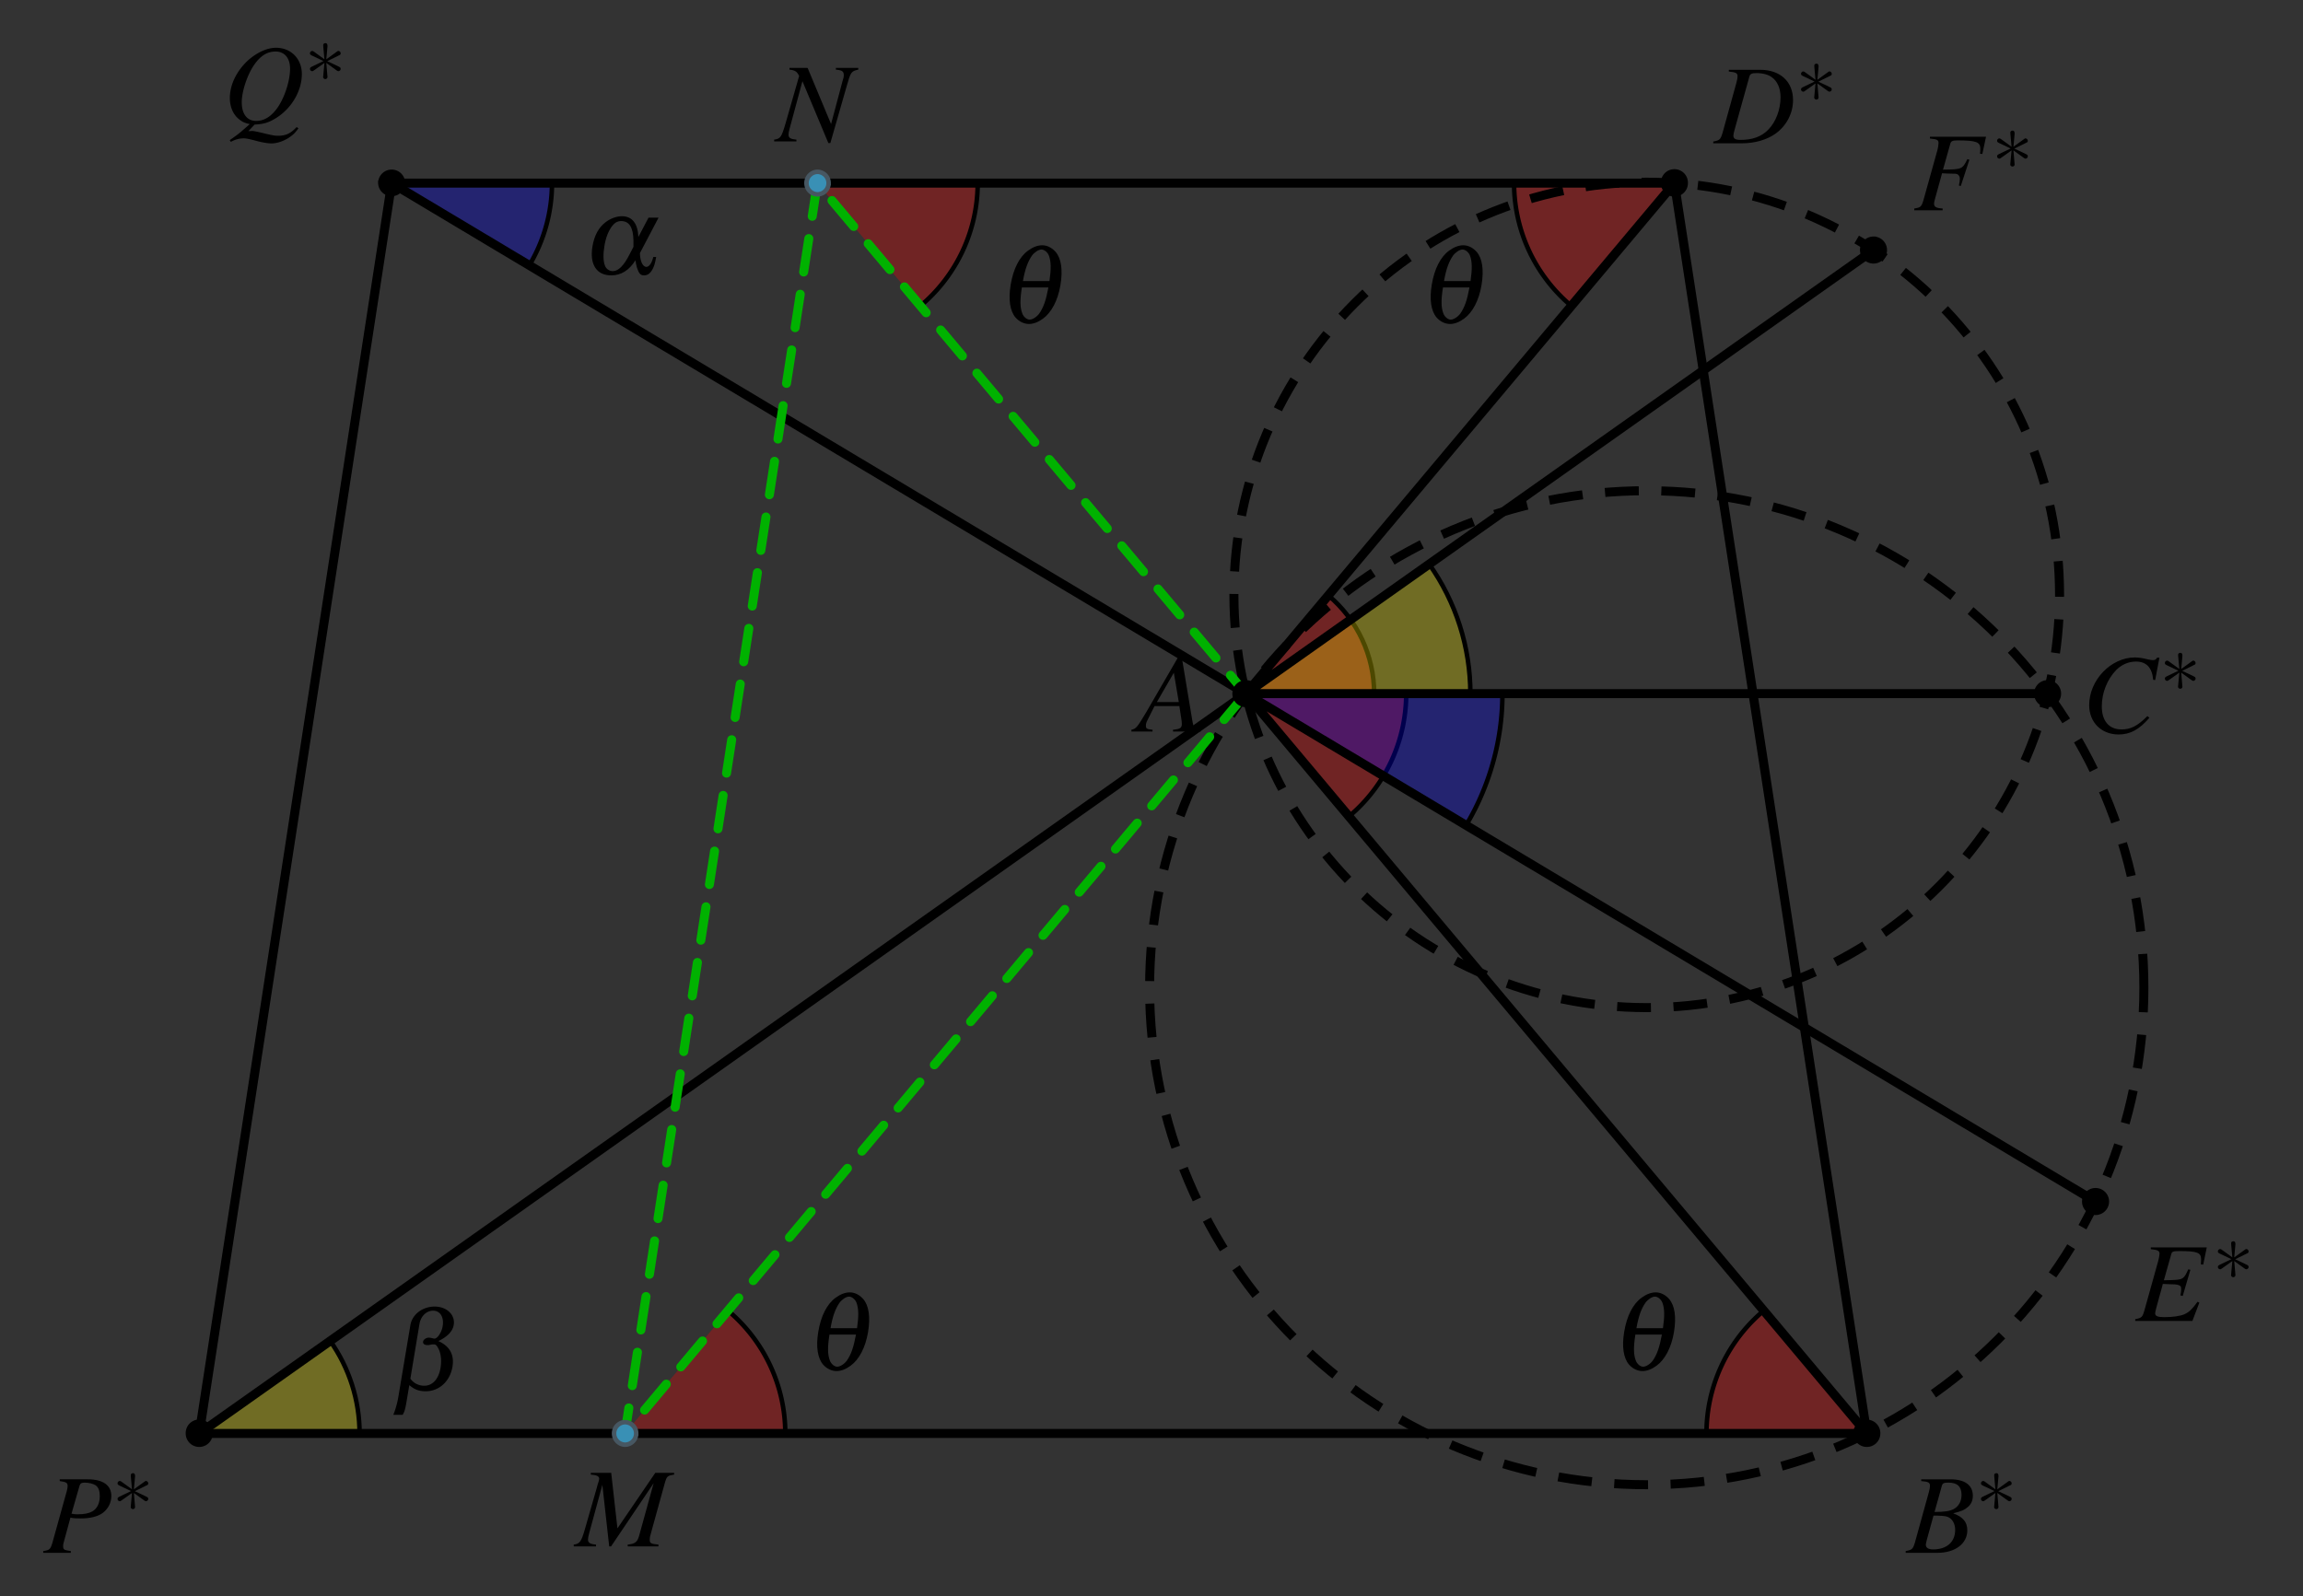 <svg xmlns="http://www.w3.org/2000/svg" xmlns:xlink="http://www.w3.org/1999/xlink" width="407.14" height="282.238" viewBox="0 0 305.355 211.679"><rect x="0" y="0" width="305.355" height="211.679" fill="#333333" stroke="none"/><defs><path id="a" d="M1.031.922C.906 1.719.61 2.75.36 3.312h1.235c.234-.343.36-.75.547-1.906l.343-2.031c.688.594 1.313.813 2.172.813 1.782 0 3.219-1.313 3.547-3.235.266-1.594-.328-2.719-1.86-3.422 1.235-.61 1.891-1.297 2.032-2.156.219-1.328-.937-2.422-2.531-2.422-1.61 0-2.985 1.047-3.219 2.469Zm2.797-9.64C4-9.767 4.75-10.5 5.641-10.5c.937 0 1.468.86 1.265 2.063-.125.796-.687 1.64-1.078 1.64-.047 0-.094 0-.328-.062a2 2 0 0 0-.437-.063c-.36 0-.704.25-.75.531s.203.454.578.454c.093 0 .172 0 .343-.032.172-.047.329-.062.438-.062.203 0 .297.031.375.11.562.64.781 1.765.578 3-.25 1.483-1.047 2.374-2.156 2.374a2.23 2.23 0 0 1-1.844-.937Zm0 0"/><path id="b" d="M8.656-7.469 7.312-4.906c-.078-1.797-.828-2.75-2.187-2.75-.687 0-1.469.281-2.11.75-.953.703-1.546 1.781-1.796 3.265C.829-1.266 1.766.188 3.703.188c1.313 0 2.39-.672 3.219-2 .031.28.094.562.187.937.266.828.485 1.063.954 1.063.5 0 .89-.313 1.187-.938.172-.344.266-.672.422-1.5h-.39c-.157.75-.532 1.313-.907 1.313-.5 0-.844-.797-.86-1.829l2.47-4.703Zm-2 3.875-.5.969c-.765 1.516-1.5 2.25-2.234 2.25-.469 0-.89-.297-1.047-.734-.234-.61-.25-1.547-.062-2.625.171-1.078.53-1.985 1.03-2.641.345-.437.72-.64 1.188-.64 1.063 0 1.594.843 1.625 2.546Zm0 0"/><path id="c" d="M5.656-10.25c-.578 0-1.218.234-1.86.703-1.155.828-1.968 2.438-2.312 4.531-.328 1.954-.093 3.485.641 4.344.484.547 1.14.86 1.781.86.594 0 1.219-.235 1.86-.704 1.125-.812 1.968-2.406 2.312-4.421.344-2.047.11-3.579-.64-4.438-.5-.562-1.125-.875-1.782-.875m.828 5.594c-.312 1.703-.656 2.672-1.218 3.468C4.922-.733 4.375-.39 4-.39s-.797-.359-.969-.796c-.312-.797-.328-1.766-.062-3.47ZM3.11-5.5c.282-1.625.657-2.61 1.204-3.39.328-.438.875-.797 1.25-.797s.812.359.984.796c.297.782.312 1.766.078 3.391Zm0 0"/><path id="e" d="M10.86-9.75H7.89v.234c.844.079 1.048.22 1.048.766 0 .172-.032.36-.141.656-.016.047-.031.11-.031.11L7.25-2.297 4.14-9.75H1.735v.234c.704.063 1.016.25 1.282.844L1.234-2.453C.672-.531.547-.36-.296-.234V0h2.952v-.234C1.891-.297 1.61-.47 1.61-.875c0-.203.047-.5.141-.812l1.703-6.297L6.891.219h.265l2.157-7.516c.546-1.922.609-2.016 1.546-2.219Zm0 0"/><path id="f" d="M13.047-9.75h-2.5L5.53-2.39l-.828-7.36H2v.234c.75.047 1.11.204 1.11.547 0 .125-.063.344-.157.625-.031.047-.062.219-.125.438-.015.047-.031.11-.047.172L1.187-2.187C.734-.625.517-.328-.266-.234V0h2.954v-.234c-.766-.063-1.063-.25-1.063-.657 0-.156.063-.546.14-.796l1.766-6.47L4.437 0h.25l5.641-8.375-1.937 7.016c-.235.797-.532 1.015-1.5 1.125V0h4.078v-.234C9.953-.328 9.813-.422 9.813-.875c0-.266.03-.453.171-.922l1.829-6.61c.265-.905.343-.968 1.234-1.109Zm0 0"/><path id="g" d="M8.422-.234c-.844-.078-.938-.203-1.125-1.297L5.89-9.984H5.5L1.172-2.516C-.016-.516-.172-.359-.766-.234V0h2.797v-.234c-.765-.078-.875-.157-.875-.532 0-.28.032-.421.297-.921l.844-1.688h3.297l.297 1.953c.015.14.03.266.03.39 0 .563-.218.704-1.171.798V0h3.672ZM2.609-3.906l2.25-3.89.657 3.89Zm0 0"/><path id="h" d="m9.734-6.953.563-2.969h-.313c-.125.25-.28.328-.578.328-.11 0-.297-.031-.61-.094-.671-.171-1.265-.265-1.75-.265-3.171 0-6.062 3-6.062 6.328 0 2.281 1.61 3.89 3.907 3.89 1.53 0 2.734-.656 4.078-2.218l-.266-.219C7.36-.844 6.5-.406 5.266-.406c-1.657 0-2.61-1.125-2.61-3.063 0-1.781.719-3.578 1.89-4.797.72-.734 1.657-1.14 2.641-1.14 1.375 0 2.141.797 2.282 2.422Zm0 0"/><path id="j" d="M4.172.234C5.312.172 5.89.016 6.719-.453c2.218-1.234 3.718-3.656 3.718-6.016 0-2.015-1.437-3.484-3.421-3.484-1.188 0-2.532.625-3.735 1.687-1.5 1.407-2.39 3.22-2.39 4.97 0 1.218.453 2.234 1.265 2.859.39.312.719.468 1.375.609C2.171 1.375 2.031 1.5.875 2.297l.156.234a3.36 3.36 0 0 1 1.719-.469c.297 0 .734.094 1.39.266.907.25 1.72.406 2.266.406.828 0 1.875-.39 2.625-.984.36-.266.563-.484.953-1.016L9.75.563c-.828.875-1.437 1.156-2.516 1.156-.39 0-.703-.063-1.843-.328-.782-.203-1.485-.328-1.563-.313-.062.016-.094.016-.094.016H3.36Zm2.781-9.687c1.188 0 1.922.86 1.922 2.281 0 1.578-.703 3.781-1.656 5.156C6.39-.844 5.469-.25 4.375-.25c-1.203 0-1.906-.922-1.906-2.484 0-1.422.734-3.641 1.64-4.938.829-1.219 1.75-1.781 2.844-1.781m0 0"/><path id="k" d="M2.188-9.516c.843.11 1.046.235 1.046.625 0 .22-.046.532-.25 1.204L1.22-1.344C.953-.454.844-.359 0-.234V0h3.656v-.234C2.72-.375 2.641-.422 2.641-.922c0-.187.03-.328.187-.875l.781-2.875c.375.094.766.11 1.375.11 1.235 0 2.235-.25 2.875-.704.75-.562 1.172-1.375 1.172-2.265 0-1.438-1.11-2.219-3.14-2.219H2.188Zm2.625.625c.093-.312.265-.421.687-.421.578 0 1.14.156 1.453.359.375.281.547.719.547 1.422 0 .968-.344 1.656-1 2.047-.469.25-1.047.375-1.969.375-.265 0-.375-.016-.781-.079Zm0 0"/><path id="l" d="M1.938-9.516c.937.094 1.156.204 1.156.61 0 .234-.063.594-.172.953l-1.828 6.61C.828-.485.719-.392-.125-.235V0h3.781C5.406 0 7-.469 8.156-1.297 9.61-2.359 10.453-4 10.453-5.734c0-2.453-1.703-4.016-4.36-4.016H1.939Zm2.734.641c.094-.328.312-.437.922-.437.843 0 1.593.203 2.062.562.735.531 1.14 1.469 1.14 2.656 0 1.61-.624 3.282-1.64 4.297-.875.906-2.093 1.344-3.64 1.344-.688 0-.97-.156-.97-.547 0-.187.063-.531.329-1.422Zm0 0"/><path id="m" d="M-.125 0h4.219c2.343 0 3.953-1.219 3.953-2.984 0-.563-.172-1.078-.5-1.407-.297-.343-.594-.53-1.375-.859 1.062-.25 1.484-.422 1.969-.844.422-.36.64-.86.64-1.468 0-1.422-1.062-2.188-2.984-2.188h-3.86v.234c.938.079 1.157.188 1.157.61 0 .234-.063.594-.172.953l-1.828 6.61C.828-.485.719-.392-.125-.235Zm3.688-4.937c.968 0 1.593.046 1.89.171.61.25.984.907.984 1.72 0 1.608-1.109 2.593-2.921 2.593-.625 0-.97-.219-.97-.625 0-.172.188-.89.532-2.094.188-.672.281-1.015.485-1.765m1.109-3.954c.094-.328.266-.421.86-.421 1.187 0 1.75.515 1.75 1.624 0 .844-.36 1.5-1 1.86-.516.297-1.235.406-2.579.406Zm0 0"/><path id="n" d="M9.64-9.75H2.204v.234c.969.094 1.14.188 1.14.61 0 .234-.062.594-.155.953l-1.844 6.61C1.078-.454.969-.36.125-.235V0h3.766v-.234C3.016-.281 2.75-.454 2.75-.891c0-.125.047-.343.14-.671l.922-3.344c.547.031.876.047 1.204.047.578 0 .687.015.828.078.218.125.328.312.328.61 0 .25-.031.421-.125.89l.25.062 1.14-3.484-.265-.078c-.672 1.343-.719 1.36-3.234 1.39l.984-3.484c.094-.297.312-.39.922-.39 2.5 0 3.047.203 3.047 1.124 0 .094 0 .157-.016.36-.016.093-.016.11-.031.281l.312.031Zm0 0"/><path id="o" d="M9.469-9.75H2.047v.234c.922.094 1.156.204 1.156.61 0 .172-.094.687-.172.953l-1.844 6.61C.938-.5.829-.392-.016-.235V0h7.579l.921-2.422-.234-.125c-.703.969-1.094 1.36-1.734 1.656-.563.25-1.578.391-2.688.391-.844 0-1.203-.14-1.203-.5 0-.172.172-.86.547-2.187.187-.657.328-1.141.469-1.72.53.032.984.048 1.172.048.578-.016 1 .078 1.156.234.078.063.11.203.11.453 0 .266-.032.453-.11.781l.312.079 1.016-3.47-.281-.062c-.563 1.266-.703 1.36-2.063 1.422-.172 0-.656.016-1.172.031l.985-3.484c.093-.328.25-.39 1.093-.39 2.344 0 2.86.203 2.86 1.093 0 .188-.016.422-.031.672L9-7.469Zm0 0"/><path id="i" d="M3.047-4.719c0-.156 0-.422-.281-.422-.172 0-.328.141-.282.282v.14L2.641-3 1.219-4.031c-.094-.047-.125-.078-.203-.078-.157 0-.297.156-.297.312 0 .172.11.219.219.281l1.578.75-1.532.735c-.171.094-.265.14-.265.312 0 .157.14.297.297.297.078 0 .109 0 .375-.203l1.25-.89-.172 1.859c0 .219.203.281.281.281.14 0 .297-.078.297-.281l-.156-1.86L4.297-1.5c.11.063.125.078.203.078.156 0 .297-.156.297-.297 0-.172-.094-.234-.234-.297-.657-.328-.672-.328-1.547-.734L4.53-3.5c.188-.078.266-.125.266-.297 0-.156-.14-.312-.297-.312-.078 0-.094 0-.375.218L2.891-3Zm0 0"/><clipPath id="d"><path d="M135 48h167v163.68H135Zm0 0"/></clipPath></defs><path fill="#fff200" fill-opacity=".3" d="M26.418 190.113h21.258c0-4.394-1.364-8.683-3.899-12.273Zm0 0"/><path fill="none" stroke="#000" stroke-miterlimit="10" stroke-width=".599" d="M47.676 190.113c0-4.394-1.364-8.683-3.899-12.273"/><use xlink:href="#a" x="51.786" y="184.332"/><path fill="#00f" fill-opacity=".3" d="m51.93 24.285 18.246 10.906a21.24 21.24 0 0 0 3.011-10.906Zm0 0"/><path fill="none" stroke="#000" stroke-miterlimit="10" stroke-width=".599" d="M70.176 35.191a21.24 21.24 0 0 0 3.012-10.906"/><use xlink:href="#b" x="77.332" y="36.334"/><path fill="red" fill-opacity=".3" d="M222.012 24.285H200.75a21.27 21.27 0 0 0 7.594 16.285ZM247.523 190.113l-13.668-16.285a21.26 21.26 0 0 0-7.593 16.285ZM82.86 190.113h21.261a21.26 21.26 0 0 0-7.594-16.285ZM108.371 24.285 122.04 40.57a21.27 21.27 0 0 0 7.594-16.285Zm0 0"/><path fill="none" stroke="#000" stroke-miterlimit="10" stroke-width=".599" d="M200.75 24.285a21.27 21.27 0 0 0 7.594 16.285M233.855 173.828a21.26 21.26 0 0 0-7.593 16.285M104.121 190.113a21.26 21.26 0 0 0-7.594-16.285M122.04 40.57a21.27 21.27 0 0 0 7.593-16.285"/><use xlink:href="#c" x="188.353" y="42.78"/><use xlink:href="#c" x="213.867" y="181.653"/><use xlink:href="#c" x="107.01" y="181.653"/><use xlink:href="#c" x="132.522" y="42.78"/><path fill="red" fill-opacity=".3" d="M165.191 91.996H182.2c0-5.027-2.226-9.797-6.074-13.027Zm0 0"/><path fill="none" stroke="#000" stroke-miterlimit="10" stroke-width=".599" d="M182.2 91.996c0-5.027-2.227-9.797-6.075-13.027"/><path fill="red" fill-opacity=".3" d="m165.191 91.996 13.664 16.285a21.26 21.26 0 0 0 7.594-16.285Zm0 0"/><path fill="none" stroke="#000" stroke-miterlimit="10" stroke-width=".599" d="M178.855 108.281a21.26 21.26 0 0 0 7.594-16.285"/><path fill="#fff200" fill-opacity=".3" d="M165.191 91.996h29.766c0-6.152-1.91-12.156-5.465-17.18Zm0 0"/><path fill="none" stroke="#000" stroke-miterlimit="10" stroke-width=".599" d="M194.957 91.996c0-6.152-1.91-12.156-5.465-17.18"/><path fill="#00f" fill-opacity=".3" d="m165.191 91.996 29.196 17.457a34.05 34.05 0 0 0 4.82-17.457Zm0 0"/><path fill="none" stroke="#000" stroke-miterlimit="10" stroke-width=".599" d="M194.387 109.453a34.05 34.05 0 0 0 4.82-17.457"/><path fill="none" stroke="#000" stroke-linecap="round" stroke-linejoin="round" stroke-miterlimit="10" stroke-width="1.196" d="M247.523 190.113H26.418L51.93 24.285h170.082Zm0 0"/><path fill="none" stroke="#000" stroke-linecap="round" stroke-miterlimit="10" stroke-width="1.196" d="m165.191 91.996 82.332 98.117M248.406 33.164 26.418 190.114M277.848 159.355 51.93 24.285M165.191 91.996l56.82-67.71M165.191 91.996h106.301"/><g clip-path="url(#d)"><path fill="none" stroke="#000" stroke-dasharray="4.483 2.989" stroke-miterlimit="10" stroke-width="1.196" d="M284.258 131c0-36.406-29.512-65.918-65.918-65.918-36.402 0-65.914 29.512-65.914 65.918 0 36.402 29.512 65.914 65.914 65.914 36.406 0 65.918-29.512 65.918-65.914Zm0 0"/></g><path fill="none" stroke="#000" stroke-dasharray="4.483 2.989" stroke-miterlimit="10" stroke-width="1.196" d="M273.078 78.902c0-30.23-24.504-54.738-54.738-54.738-30.23 0-54.735 24.508-54.735 54.738s24.504 54.735 54.735 54.735c30.234 0 54.738-24.504 54.738-54.735Zm0 0"/><path fill="none" stroke="#00b200" stroke-dasharray="4.483 2.989" stroke-linecap="round" stroke-linejoin="round" stroke-miterlimit="10" stroke-width="1.196" d="M165.191 91.996 82.86 190.113l25.512-165.828Zm0 0"/><path stroke="#000" stroke-miterlimit="10" stroke-width=".599" d="M166.688 91.996a1.495 1.495 0 1 0-1.497 1.496c.825 0 1.496-.672 1.496-1.496ZM249.016 190.113a1.495 1.495 0 1 0-2.989 0c0 .825.668 1.492 1.496 1.492.825 0 1.493-.667 1.493-1.492ZM272.984 91.996c0-.824-.668-1.492-1.492-1.492s-1.496.668-1.496 1.492.672 1.496 1.496 1.496 1.492-.672 1.492-1.496ZM223.504 24.285a1.495 1.495 0 1 0-2.988 0c0 .824.668 1.492 1.496 1.492.824 0 1.492-.668 1.492-1.492ZM279.344 159.355a1.494 1.494 0 1 0-2.988-.004 1.494 1.494 0 0 0 2.988.004ZM249.902 33.164c0-.824-.668-1.496-1.496-1.496a1.495 1.495 0 1 0 1.496 1.496ZM27.91 190.113a1.495 1.495 0 1 0-2.988 0c0 .825.668 1.492 1.496 1.492.824 0 1.492-.667 1.492-1.492ZM53.422 24.285c0-.824-.668-1.496-1.492-1.496-.825 0-1.496.672-1.496 1.496a1.495 1.495 0 0 0 2.988 0Zm0 0"/><path fill="#3990b5" stroke="#475762" stroke-miterlimit="10" stroke-width=".599" d="M84.355 190.113c0-.824-.671-1.496-1.496-1.496a1.495 1.495 0 0 0 0 2.988c.825 0 1.496-.667 1.496-1.492ZM109.867 24.285c0-.824-.668-1.496-1.496-1.496a1.495 1.495 0 0 0 0 2.988c.828 0 1.496-.668 1.496-1.492Zm0 0"/><use xlink:href="#e" x="102.941" y="18.753"/><use xlink:href="#f" x="76.337" y="205.09"/><use xlink:href="#g" x="150.78" y="97.019"/><use xlink:href="#h" x="276.022" y="97.147"/><use xlink:href="#i" x="286.318" y="91.724"/><use xlink:href="#j" x="29.584" y="16.287"/><use xlink:href="#i" x="40.374" y="10.863"/><use xlink:href="#k" x="5.731" y="205.947"/><use xlink:href="#i" x="14.862" y="200.523"/><use xlink:href="#l" x="227.287" y="19.006"/><use xlink:href="#i" x="238.077" y="13.582"/><use xlink:href="#m" x="252.799" y="205.947"/><use xlink:href="#i" x="261.932" y="200.523"/><use xlink:href="#n" x="253.686" y="27.887"/><use xlink:href="#i" x="264.072" y="22.461"/><use xlink:href="#o" x="283.127" y="175.19"/><use xlink:href="#i" x="293.348" y="169.764"/></svg>
